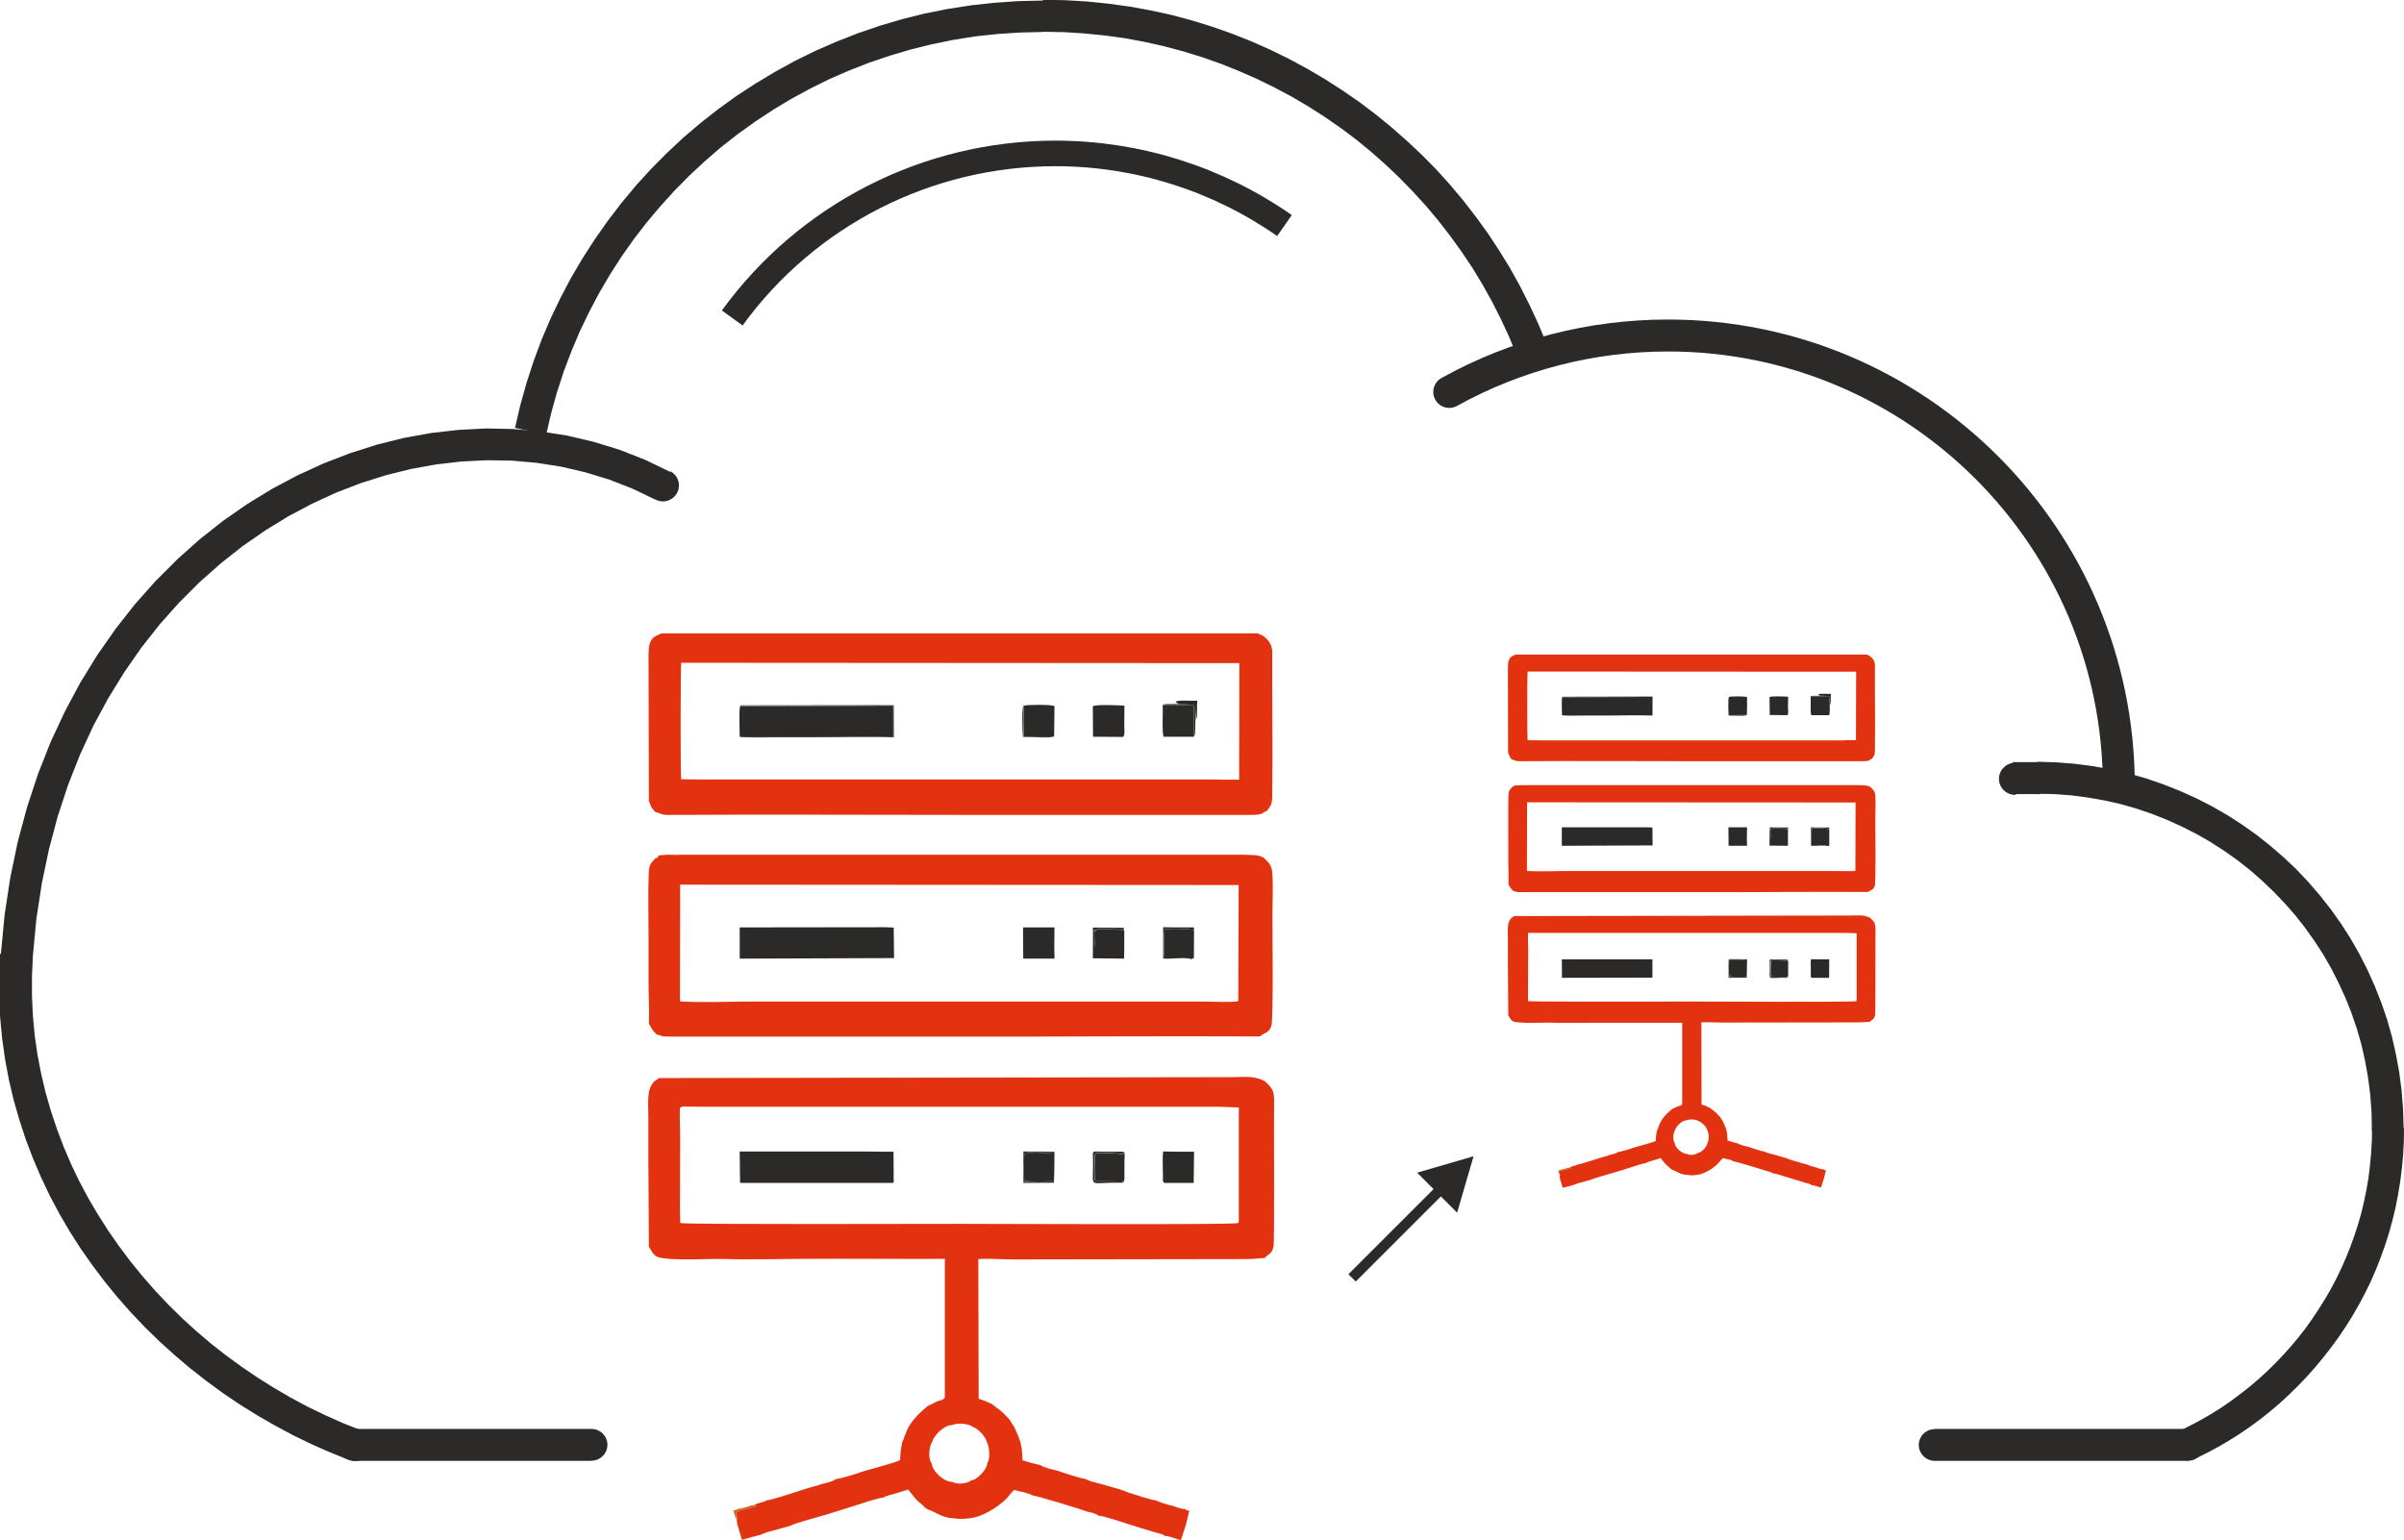 <?xml version="1.0" encoding="UTF-8"?> <!-- Creator: CorelDRAW 2021 (64-Bit) --> <svg xmlns="http://www.w3.org/2000/svg" xmlns:xlink="http://www.w3.org/1999/xlink" xmlns:xodm="http://www.corel.com/coreldraw/odm/2003" xml:space="preserve" width="78.977mm" height="50.607mm" style="shape-rendering:geometricPrecision; text-rendering:geometricPrecision; image-rendering:optimizeQuality; fill-rule:evenodd; clip-rule:evenodd" viewBox="0 0 131.59 84.32"> <defs> <style type="text/css"> <![CDATA[ .str0 {stroke:#2B2A29;stroke-width:1.4;stroke-miterlimit:22.926} .str1 {stroke:#2B2A29;stroke-width:1.75;stroke-linecap:round;stroke-linejoin:round;stroke-miterlimit:22.926} .fil1 {fill:none} .fil3 {fill:#2B2A29} .fil4 {fill:#C76315} .fil2 {fill:#E2320F} .fil0 {fill:#2B2A29;fill-rule:nonzero} ]]> </style> </defs> <g id="Слой_x0020_1">  <g id="_2109316817392"> <g> <path class="fil0" d="M19.75 78.3c0.45,0.17 0.68,0.68 0.51,1.13 -0.17,0.45 -0.68,0.68 -1.13,0.51l0.62 -1.64zm-19.7 -26.07l1.75 0.12 0 0 -0.05 1.1 0 1.09 0.05 1.08 0.1 1.07 0.15 1.05 0.2 1.04 0.24 1.02 0.29 1.01 0.33 0.99 0.37 0.98 0.41 0.96 0.45 0.94 0.49 0.92 0.53 0.9 0.56 0.88 0.6 0.86 0.63 0.84 0.66 0.81 0.69 0.79 0.72 0.76 0.75 0.74 0.78 0.71 0.8 0.68 0.83 0.65 0.85 0.62 0.87 0.59 0.89 0.56 0.91 0.53 0.93 0.5 0.95 0.46 0.96 0.43 0.98 0.39 -0.62 1.64 -1.04 -0.42 -1.02 -0.45 -1.01 -0.49 -0.99 -0.53 -0.97 -0.56 -0.95 -0.59 -0.93 -0.63 -0.9 -0.66 -0.88 -0.69 -0.85 -0.72 -0.83 -0.75 -0.8 -0.78 -0.77 -0.81 -0.74 -0.84 -0.7 -0.86 -0.67 -0.89 -0.64 -0.91 -0.6 -0.94 -0.56 -0.96 -0.52 -0.98 -0.48 -1.01 -0.44 -1.03 -0.4 -1.05 -0.35 -1.07 -0.31 -1.08 -0.26 -1.1 -0.21 -1.12 -0.16 -1.13 -0.11 -1.15 -0.06 -1.16 -0 -1.17 0.05 -1.18 0 0zm0 0c0.03,-0.48 0.45,-0.85 0.93,-0.81 0.48,0.03 0.85,0.45 0.81,0.93l-1.75 -0.12zm36.65 -26.42l-0.82 1.55 -1.25 -0.6 -1.28 -0.5 -1.31 -0.4 -1.33 -0.31 -1.35 -0.21 -1.36 -0.12 -1.37 -0.02 -1.38 0.07 -1.38 0.16 -1.38 0.25 -1.37 0.34 -1.36 0.43 -1.35 0.52 -1.33 0.61 -1.3 0.69 -1.27 0.78 -1.24 0.86 -1.2 0.95 -1.16 1.03 -1.11 1.11 -1.06 1.19 -1 1.27 -0.94 1.35 -0.88 1.43 -0.81 1.5 -0.73 1.58 -0.65 1.65 -0.57 1.73 -0.48 1.8 -0.39 1.87 -0.3 1.95 -0.19 2.02 -1.75 -0.12 0.2 -2.11 0.31 -2.04 0.41 -1.97 0.51 -1.9 0.6 -1.82 0.69 -1.75 0.78 -1.67 0.85 -1.59 0.93 -1.51 1 -1.43 1.06 -1.35 1.13 -1.27 1.18 -1.18 1.23 -1.1 1.28 -1.01 1.32 -0.92 1.36 -0.83 1.39 -0.74 1.42 -0.65 1.45 -0.56 1.47 -0.47 1.48 -0.37 1.49 -0.27 1.5 -0.17 1.5 -0.08 1.49 0.03 1.49 0.13 1.47 0.23 1.45 0.34 1.43 0.44 1.4 0.55 1.37 0.66zm0 0c0.43,0.23 0.59,0.76 0.36,1.18 -0.23,0.43 -0.76,0.59 -1.18,0.36l0.82 -1.55z"></path> </g> <g> <path class="fil0" d="M57.1 0l0 1.75 0 0 -1.25 0.03 -1.23 0.08 -1.22 0.13 -1.2 0.19 -1.18 0.24 -1.17 0.29 -1.15 0.34 -1.12 0.38 -1.1 0.43 -1.08 0.47 -1.05 0.52 -1.03 0.56 -1 0.6 -0.97 0.64 -0.95 0.68 -0.92 0.72 -0.88 0.76 -0.85 0.79 -0.82 0.83 -0.78 0.86 -0.75 0.89 -0.71 0.92 -0.67 0.95 -0.63 0.98 -0.59 1.01 -0.55 1.04 -0.51 1.06 -0.46 1.09 -0.42 1.11 -0.37 1.13 -0.32 1.15 -0.27 1.17 -1.71 -0.36 0.29 -1.24 0.34 -1.22 0.39 -1.2 0.44 -1.18 0.49 -1.15 0.54 -1.13 0.58 -1.1 0.63 -1.07 0.67 -1.04 0.71 -1.01 0.75 -0.98 0.79 -0.95 0.83 -0.91 0.87 -0.88 0.9 -0.84 0.94 -0.8 0.97 -0.76 1 -0.72 1.04 -0.68 1.07 -0.64 1.09 -0.6 1.12 -0.55 1.15 -0.5 1.17 -0.46 1.2 -0.41 1.22 -0.36 1.24 -0.31 1.26 -0.25 1.28 -0.2 1.29 -0.14 1.31 -0.09 1.33 -0.03 0 0zm27.93 19.86l-1.65 0.57 -0.37 -1.01 -0.41 -0.99 -0.45 -0.97 -0.48 -0.95 -0.52 -0.93 -0.55 -0.91 -0.59 -0.88 -0.62 -0.86 -0.65 -0.84 -0.68 -0.81 -0.71 -0.78 -0.74 -0.76 -0.77 -0.73 -0.79 -0.7 -0.82 -0.67 -0.85 -0.64 -0.87 -0.6 -0.89 -0.57 -0.92 -0.54 -0.94 -0.5 -0.96 -0.47 -0.98 -0.43 -1 -0.4 -1.02 -0.36 -1.04 -0.32 -1.05 -0.28 -1.07 -0.24 -1.08 -0.2 -1.1 -0.15 -1.11 -0.11 -1.12 -0.07 -1.14 -0.02 0 -1.75 1.21 0.02 1.19 0.07 1.18 0.12 1.17 0.16 1.15 0.21 1.14 0.25 1.12 0.3 1.1 0.34 1.08 0.38 1.06 0.42 1.04 0.46 1.02 0.5 1 0.54 0.97 0.57 0.95 0.61 0.93 0.64 0.9 0.68 0.87 0.71 0.84 0.74 0.82 0.77 0.79 0.8 0.75 0.83 0.72 0.86 0.69 0.89 0.66 0.91 0.62 0.94 0.59 0.96 0.55 0.99 0.51 1.01 0.48 1.03 0.44 1.05 0.4 1.07z"></path> </g> <g> <path class="fil0" d="M110.35 43.52c-0.48,0.03 -0.9,-0.34 -0.93,-0.82 -0.03,-0.48 0.34,-0.9 0.82,-0.93l0.11 1.75zm1.18 -1.79l0 1.75 0 0 -0.04 0 -0.04 0 -0.04 0 -0.04 0 -0.04 0 -0.04 0 -0.03 0 -0.04 0 -0.04 0 -0.04 0 -0.04 0 -0.04 0 -0.04 0 -0.04 0 -0.04 0 -0.04 0 -0.04 0 -0.03 0 -0.04 0 -0.04 0 -0.04 0 -0.04 0 -0.04 0 -0.04 0 -0.04 0 -0.04 0 -0.04 0 -0.04 0 -0.03 0 -0.04 0 -0.04 0 -0.04 0 -0.11 -1.75 0.04 -0 0.04 -0 0.04 -0 0.04 -0 0.04 -0 0.04 -0 0.04 -0 0.04 -0 0.04 -0 0.04 -0 0.04 -0 0.04 -0 0.04 -0 0.04 -0 0.04 -0 0.04 -0 0.04 -0 0.04 -0 0.04 -0 0.04 -0 0.04 -0 0.04 -0 0.04 -0 0.04 -0 0.04 -0 0.04 -0 0.04 -0 0.04 -0 0.04 -0 0.04 -0 0.04 -0 0.04 0 0 0zm0 0c0.48,0 0.88,0.39 0.88,0.88 0,0.48 -0.39,0.88 -0.88,0.88l0 -1.75zm20.05 20.05l-1.75 0 0 0 -0.02 -0.94 -0.07 -0.93 -0.12 -0.92 -0.16 -0.9 -0.2 -0.89 -0.25 -0.87 -0.29 -0.85 -0.33 -0.83 -0.37 -0.81 -0.4 -0.79 -0.44 -0.77 -0.48 -0.74 -0.51 -0.72 -0.54 -0.69 -0.58 -0.66 -0.61 -0.64 -0.64 -0.61 -0.66 -0.58 -0.69 -0.54 -0.72 -0.51 -0.74 -0.48 -0.77 -0.44 -0.79 -0.4 -0.81 -0.37 -0.83 -0.33 -0.85 -0.29 -0.87 -0.25 -0.89 -0.2 -0.9 -0.16 -0.92 -0.12 -0.93 -0.07 -0.94 -0.02 0 -1.75 1.03 0.03 1.02 0.08 1 0.13 0.99 0.18 0.97 0.22 0.95 0.27 0.93 0.32 0.91 0.36 0.89 0.4 0.86 0.44 0.84 0.48 0.81 0.52 0.79 0.56 0.76 0.6 0.73 0.63 0.7 0.66 0.66 0.7 0.63 0.73 0.6 0.76 0.56 0.79 0.52 0.81 0.48 0.84 0.44 0.86 0.4 0.89 0.36 0.91 0.32 0.93 0.27 0.95 0.22 0.97 0.18 0.99 0.13 1 0.08 1.02 0.03 1.03 0 0zm0 0c0,0.48 -0.39,0.88 -0.88,0.88 -0.48,0 -0.88,-0.39 -0.88,-0.88l1.75 0zm-11.44 18.11l-0.75 -1.58 0.57 -0.29 0.56 -0.3 0.55 -0.32 0.54 -0.34 0.52 -0.36 0.51 -0.38 0.5 -0.39 0.48 -0.41 0.47 -0.43 0.45 -0.44 0.44 -0.46 0.42 -0.47 0.41 -0.49 0.39 -0.5 0.37 -0.52 0.35 -0.53 0.34 -0.54 0.32 -0.55 0.3 -0.57 0.28 -0.58 0.26 -0.59 0.24 -0.6 0.22 -0.61 0.2 -0.62 0.18 -0.63 0.15 -0.64 0.13 -0.64 0.11 -0.65 0.08 -0.66 0.06 -0.67 0.04 -0.67 0.01 -0.68 1.75 0 -0.01 0.75 -0.04 0.74 -0.07 0.73 -0.09 0.72 -0.12 0.72 -0.14 0.71 -0.17 0.7 -0.19 0.69 -0.22 0.68 -0.24 0.67 -0.26 0.66 -0.28 0.64 -0.31 0.63 -0.33 0.62 -0.35 0.61 -0.37 0.59 -0.39 0.58 -0.41 0.56 -0.43 0.55 -0.44 0.53 -0.46 0.52 -0.48 0.5 -0.5 0.49 -0.51 0.47 -0.53 0.45 -0.54 0.43 -0.56 0.41 -0.57 0.39 -0.59 0.37 -0.6 0.35 -0.62 0.33 -0.63 0.31zm0 0c-0.44,0.21 -0.96,0.02 -1.17,-0.41 -0.21,-0.44 -0.02,-0.96 0.41,-1.17l0.75 1.58z"></path> </g> <g> <path class="fil0" d="M19.39 79.99c-0.48,0 -0.88,-0.39 -0.88,-0.87 0,-0.48 0.39,-0.87 0.88,-0.87l0 1.75zm12.98 0l-12.98 0 0 -1.75 12.98 0 0 1.75zm0 -1.75c0.48,0 0.88,0.39 0.88,0.87 0,0.48 -0.39,0.87 -0.88,0.87l0 -1.75zm73.54 1.75c-0.48,0 -0.88,-0.39 -0.88,-0.87 0,-0.48 0.39,-0.87 0.88,-0.87l0 1.75zm13.85 0l-13.85 0 0 -1.75 13.85 0 0 1.75zm0 -1.75c0.48,0 0.88,0.39 0.88,0.87 0,0.48 -0.39,0.87 -0.88,0.87l0 -1.75z"></path> </g> <path class="fil1 str0" d="M40.08 17.41c4.11,-5.66 10.69,-9.01 17.69,-9.01 4.49,0 8.86,1.38 12.54,3.95"></path> <path class="fil1 str1" d="M79.33 21.46c3.66,-2.03 7.78,-3.09 11.97,-3.09 13.63,0 24.68,11.05 24.68,24.68"></path> </g> <g> <path class="fil2" d="M51.03 78.95c0.07,-0.34 0.67,-0.95 1.1,-0.92 0.26,-0.14 0.89,-0.08 1.13,0.1 0.3,0.13 0.65,0.47 0.75,0.81 0.14,0.23 0.22,0.93 0.03,1.17 0.02,0.31 -0.57,0.95 -0.89,0.95 -0.17,0.18 -0.79,0.24 -1.01,0.08 -0.49,0.01 -1.12,-0.6 -1.14,-1.02 -0.22,-0.24 -0.14,-0.96 0.03,-1.18zm-13.7 -18.36l1.21 0.01 1.26 0 1.2 -0 1.23 -0 1.22 -0 1.26 0 1.2 -0 1.23 -0 1.22 -0 1.26 0 1.2 -0 1.23 -0 1.22 -0 1.26 0 1.2 -0 1.23 -0 1.22 -0 1.26 0 1.2 -0 1.23 -0 1.22 -0 1.26 0 1.2 -0 1.23 -0 1.03 0.04 -0 4.79c-0,0.26 0,0.52 0,0.78l0 0.62c-0.03,0.21 0.02,0.09 -0.07,0.14 -0.14,0.1 -13.84,0.04 -15.2,0.04 -1.34,0 -15.13,0.04 -15.24,-0.04 -0.07,-0.02 -0.07,0.06 -0.07,-0.31 -0,-0.14 -0.01,-0.27 -0.01,-0.41l0.01 -4.01c0,-0.52 -0.04,-1.08 -0.01,-1.59l0.11 -0.04zm-1.27 -1.56c-0.07,0.07 -0.15,0.13 -0.25,0.18 -0.43,0.47 -0.32,1.14 -0.32,2 -0,0.79 0,1.58 0,2.37l0.03 4.69c0.17,0.25 0.21,0.4 0.43,0.54 0.66,0.26 2.93,0.09 3.83,0.13 0.76,0.03 3.07,-0 3.97,-0.01 2.66,-0.02 5.32,0.01 7.98,-0l-0.01 0.16 0 1.1 -0 1.32 0 1.14 -0 1.32 0 1.14 0 1.32c-0.03,0.2 0.01,0.1 -0.05,0.14 -0.12,0.13 -0.23,0.1 -0.41,0.18 -0.17,0.08 -0.26,0.15 -0.44,0.21 -0.01,0.02 -0.87,0.63 -1.19,1.39 -0.08,0.18 -0.16,0.45 -0.25,0.63 -0.02,0.17 -0.06,0.32 -0.08,0.48 -0.02,0.17 -0.01,0.32 -0.03,0.49 -0.19,0.12 -1.78,0.54 -2.14,0.65 -0.14,0.08 -1.23,0.39 -1.39,0.39 -0.17,0.18 -0.73,0.22 -0.99,0.35 -0.45,0.1 -0.93,0.28 -1.36,0.41 -0.3,0.09 -1.15,0.38 -1.39,0.39 -0.17,0.12 -0.54,0.14 -0.7,0.27 0.14,0.1 0.07,0.06 -0.15,0.13 -0.15,0.05 -0.77,0.16 -0.84,0.26 -0.05,0.18 0.15,0.36 0.01,0.41l0.04 0.25 0.25 0.85 1.01 -0.27 0.36 -0.14 1.27 -0.35 0.12 -0.06c0.79,-0.28 1.67,-0.48 2.48,-0.75 0.41,-0.13 0.84,-0.26 1.24,-0.39 0.23,-0.08 1.06,-0.35 1.27,-0.35 0.07,-0.05 0.11,-0.06 0.21,-0.1 0.07,-0.02 0.15,-0.04 0.22,-0.06 0.16,-0.04 0.3,-0.09 0.45,-0.13l0.47 -0.15 0.41 0.51c0.13,0.16 0.44,0.36 0.49,0.46l0.17 0.12c0.44,0.13 0.77,0.46 1.38,0.48 0.36,0.05 0.56,0.05 0.92,0 0.65,-0.05 1.51,-0.59 1.95,-1.01 0.17,-0.16 0.29,-0.36 0.48,-0.54l0.33 0.09c0.17,0.02 0.55,0.12 0.66,0.21 0.19,0 2.73,0.77 3,0.89 0.2,0.03 0.5,0.11 0.63,0.22 0.27,0.01 1.25,0.34 1.59,0.45 0.51,0.16 1.05,0.33 1.56,0.48 0.16,0.04 0.38,0.08 0.48,0.18 0.23,-0.01 0.64,0.18 0.88,0.23l0.28 -0.86 0.18 -0.75c-0.16,-0.03 -0.13,0.01 -0.21,-0.09 -0.26,-0 -0.49,-0.11 -0.72,-0.18 -0.15,-0.03 -0.76,-0.2 -0.9,-0.3 -0.2,0.01 -1.25,-0.35 -1.52,-0.43l-0.36 -0.14 -1.1 -0.32c-0.3,-0.08 -0.68,-0.16 -0.91,-0.29 -0.14,0.01 -1.31,-0.37 -1.52,-0.45 -0.22,-0.04 -0.78,-0.18 -0.91,-0.3l-0.47 -0.11 -0.51 -0.15 -0.02 -0.37c-0.03,-0.63 -0.23,-1 -0.44,-1.47 -0.07,-0.08 -0.19,-0.29 -0.24,-0.38 -0.16,-0.16 -0.29,-0.32 -0.47,-0.47 -0.18,-0.16 -0.35,-0.24 -0.51,-0.4 -0.13,-0.04 -0.23,-0.09 -0.34,-0.15l-0.38 -0.13 -0.02 -7.65c0.63,-0.04 1.33,0.02 1.97,0.02l12.76 -0.02c0.34,-0 0.67,-0.05 0.95,-0.06 0.21,-0.25 0.38,-0.19 0.48,-0.63 0.06,-0.26 0.01,-7.23 0.03,-7.81 0.02,-0.72 -0.08,-0.82 -0.45,-1.19 -0.05,0 -0.04,0.01 -0.03,-0.04 -0.66,-0.33 -1.05,-0.23 -1.88,-0.23l-31.32 0.05z"></path> <path class="fil2" d="M37.24 48.44l30.56 0.02 -0.02 6.36c-0.37,0.08 -1.47,0.02 -1.91,0.02l-24.83 0c-1.21,0 -2.63,0.07 -3.82,-0.01l0.01 -6.39zm-1.19 -1.57c-0.08,0.13 -0.04,0.08 -0.19,0.13 -0.1,0.19 -0.32,0.19 -0.35,0.79 -0.04,1.06 -0.01,2.46 -0.01,3.55 -0,0.79 0,1.58 0,2.37 -0,0.75 0.05,1.63 0.02,2.34 0.05,0.06 0.13,0.25 0.2,0.34 0.08,0.12 0.15,0.17 0.24,0.26 0.46,0.08 0.01,0.11 0.89,0.11l15.54 0c5.52,0.01 11.08,-0.04 16.58,-0.01 0.2,-0.21 0.47,-0.14 0.62,-0.57 0.12,-0.32 0.06,-5.28 0.06,-6 0,-0.75 0.05,-1.71 -0.01,-2.43 -0.02,-0.2 -0.08,-0.35 -0.18,-0.49 -0.05,-0.07 -0.25,-0.27 -0.31,-0.31 -0.33,-0.18 -0.71,-0.12 -1.1,-0.15l-1.31 -0 -1.15 0 -1.31 -0 -1.15 0 -1.31 -0 -1.15 0 -1.31 -0 -1.15 0 -1.31 -0 -1.15 0 -1.31 -0 -1.15 0 -1.31 -0 -1.15 0 -1.31 -0 -1.15 0 -1.31 -0 -1.15 0 -1.31 -0 -1.15 0 -1.31 -0 -1.15 0 -1.31 -0 -1.15 0 -1.31 -0c-0.16,0.02 -0.44,0 -0.61,0 -0.21,-0 -0.43,0.04 -0.63,0.04z"></path> <path class="fil2" d="M66.77 42.68l-1.21 0 -1.24 -0 -1.21 0 -1.24 -0 -1.21 0 -1.24 -0 -1.21 0 -1.24 -0 -1.21 0 -1.24 -0 -1.21 0 -1.24 -0 -1.21 0 -1.24 -0 -1.21 0 -1.24 -0 -1.21 0 -1.24 -0 -1.21 0 -1.24 -0 -1.21 0 -1.24 -0 -1.21 0 -1.32 -0.01c-0.05,-0.22 -0.04,-6.18 0,-6.38l30.55 0.02 -0.01 6.38 -1.02 -0zm-31.26 1.14c0,0.01 0.1,0.28 0.13,0.34 0.08,0.15 0.14,0.18 0.21,0.29 0.39,0.1 0.28,0.18 0.86,0.17 5.26,-0.03 10.64,-0 15.91,-0l15.87 0c0.74,0 0.57,-0.14 0.86,-0.22 0.2,-0.3 0.28,-0.3 0.29,-0.83 0.03,-2.63 -0.01,-5.32 0,-7.96 -0.04,-0.26 -0.12,-0.43 -0.28,-0.6 -0.07,-0.07 -0.15,-0.16 -0.25,-0.21 -0.09,-0.05 -0.17,-0.06 -0.25,-0.12l-32.64 -0c-0.35,0.14 -0.55,0.22 -0.66,0.58 -0.08,0.25 -0.06,0.86 -0.06,1.15l0.02 7.39z"></path> <polygon class="fil3" points="40.51,64.77 48.86,64.77 48.92,64.74 48.91,63.06 48.34,63.06 47.19,63.05 45.89,63.05 44.73,63.05 43.44,63.05 42.28,63.05 40.95,63.05 40.49,63.05 "></polygon> <polygon class="fil3" points="40.49,52.49 48.94,52.46 48.92,50.79 48.49,50.77 40.49,50.78 "></polygon> <path class="fil3" d="M40.5 40.34l8.39 -0 0 -1.7 -8.38 0.03c-0.07,0.22 -0.02,1.36 -0.02,1.68z"></path> <path class="fil3" d="M61.45 40.35c0.16,-0.03 0.08,-0.57 0.09,-0.73l0.01 -0.98c-0.12,-0.02 -1.59,-0.08 -1.73,0.03l0.01 1.67 1.62 0.01z"></path> <path class="fil3" d="M63.7 40.34l1.65 -0 -0 -1.72 -1.71 -0.01c0.03,0.33 -0.05,1.55 0.06,1.74z"></path> <polygon class="fil3" points="57.72,52.49 57.71,51.82 57.72,50.78 56,50.78 56.01,52.49 "></polygon> <path class="fil3" d="M63.75 64.77l1.59 0 0.02 -1.71 -1.02 -0 -0.67 -0.01c-0.04,0.29 -0.02,0.61 -0.02,0.91 0,0.15 0,0.3 0.01,0.45 0,0.17 -0.04,0.32 0.09,0.36z"></path> <path class="fil3" d="M57.7 40.32l0.01 -0.78 0.01 -0.88c-0.19,-0.09 -1.46,-0.08 -1.69,-0.02l-0 1.7 1.67 -0.02z"></path> <path class="fil3" d="M56.01 64.72c0.04,0.06 -0.06,0.05 0.09,0.05l1.59 -0.01 0.02 -0.67 0.01 -1.02 -0.73 -0.02 -0.97 -0 -0.01 0.08c0.26,-0.07 1.36,-0.05 1.62,0.02 -0.32,-0.02 -0.52,0 -0.83,0.01 -0.64,0.01 -0.75,-0.16 -0.75,0.39 -0,0.29 -0.02,0.9 0.03,1.1 0.35,0.06 1.24,0.06 1.61,0 -0.19,0.09 -1.2,0.01 -1.69,0.07z"></path> <path class="fil3" d="M59.83 50.91l-0.01 1.56 1.71 0.02 0.01 -0.56 -0 -1.01c-0.15,0.04 -0.05,0.01 -0.17,-0.01l-0.64 -0.02c-1.17,-0.01 -0.7,-0.06 -0.82,1.04l0.01 -0.76c-0,-0.03 -0.01,-0.1 -0.01,-0.13 -0.03,-0.13 0.02,-0.04 -0.07,-0.12z"></path> <path class="fil3" d="M63.66 52.41c0.06,0.15 -0.07,0.05 0.16,0.08 0.17,0.02 1.21,-0.09 1.38,0.03l0.15 -0.06 0.01 -1.52c-0.18,-0.1 -1.37,-0.1 -1.6,-0.06 -0.09,0.27 -0.02,1.02 -0.05,1.38 -0.01,0.17 0.03,0.08 -0.05,0.15z"></path> <path class="fil3" d="M61.48 64.73c0.06,-0.07 0.02,0.02 0.05,-0.09 0.02,-0.06 0.02,-0.09 0.02,-0.15 0,-0.1 -0.01,-0.2 -0,-0.3 -0,-0.2 -0,-0.4 -0,-0.6 0,-0.09 0.01,-0.21 0.01,-0.29 -0,-0.18 0.04,-0.19 -0.09,-0.23 0.14,0.13 0.04,0.01 0.08,0.15 -0.22,-0.06 -0.93,-0.09 -1.23,-0.09 -0.09,0 -0.37,-0.03 -0.38,0.11l-0.01 0.07c-0,0.01 -0,0.02 -0,0.04 -0.01,0.29 -0.04,1.15 0.02,1.31l1.39 0.03c0.18,-0.03 0.07,0.03 0.13,-0.07l0.01 0.12z"></path> <path class="fil3" d="M40.5 40.34c0.26,0.07 1.68,0.03 2.06,0.03 0.69,0 1.39,0 2.09,-0 1.35,-0 2.84,-0.05 4.17,0l0.11 -0.01 -0.01 -1.75 -8.38 0.01 -0.03 0.04 8.38 -0.03 -0 1.7 -8.39 0z"></path> <path class="fil3" d="M63.64 38.61l1.71 0.01 0 1.72 0.04 -0.07c0.07,-0.2 0.04,-1.52 0.02,-1.66 0.02,0.24 0.05,0.52 0.05,0.82l0.06 -0.22c0.02,-0.25 -0.02,-0.5 0.02,-0.85 -0.36,0.04 -1.05,-0.06 -1.19,0.07 0.13,0.18 0.43,0.08 0.69,0.12l-1.04 -0c-0.13,-0 -0.25,-0.01 -0.35,0.05z"></path> <path class="fil3" d="M59.82 63.13c0.01,0.27 0.01,0.55 0.01,0.82 -0.01,1.14 -0.23,0.77 1.6,0.81l0.04 -0.03 -0.01 -0.12c-0.06,0.1 0.05,0.04 -0.13,0.07l-1.39 -0.03c-0.07,-0.16 -0.03,-1.02 -0.02,-1.31 0,-0.01 0,-0.03 0,-0.04l0.01 -0.07c0.01,-0.14 0.28,-0.11 0.38,-0.11 0.29,-0 1,0.03 1.23,0.09 -0.04,-0.14 0.06,-0.02 -0.08,-0.15l-0.86 -0c-0.14,0 -0.27,0 -0.41,0 -0.15,-0 -0.32,-0.05 -0.36,0.07z"></path> <path class="fil3" d="M63.66 52.41c0.08,-0.07 0.04,0.02 0.05,-0.15 0.02,-0.37 -0.04,-1.11 0.05,-1.38 0.23,-0.04 1.42,-0.04 1.6,0.06l-0.01 -0.16 -1.08 -0 -0.6 -0.01 -0 1.64z"></path> <path class="fil3" d="M59.82 50.86l0 0.05c0.08,0.07 0.03,-0.01 0.07,0.12 0.01,0.02 0.01,0.1 0.01,0.13l-0.01 0.76c0.12,-1.1 -0.36,-1.05 0.82,-1.04l0.64 0.02c0.13,0.03 0.03,0.05 0.17,0.01l-0.01 -0.11 -1.68 -0.01 -0.02 0.08z"></path> <path class="fil3" d="M56.01 64.72c0.49,-0.07 1.5,0.02 1.69,-0.07 -0.37,0.06 -1.26,0.06 -1.61,-0 -0.06,-0.21 -0.04,-0.82 -0.03,-1.1 0,-0.55 0.1,-0.37 0.75,-0.39 0.31,-0.01 0.51,-0.03 0.83,-0.01 -0.26,-0.07 -1.36,-0.1 -1.62,-0.02l0 1.6z"></path> <path class="fil4" d="M41.07 82.45c-0.17,0.06 -0.5,0.17 -0.69,0.17 -0.09,0.08 -0.11,0.07 -0.24,0.09l0.17 0.5c0.14,-0.05 -0.06,-0.23 -0.01,-0.41 0.07,-0.1 0.69,-0.21 0.84,-0.26 0.22,-0.07 0.29,-0.03 0.15,-0.13l-0.22 0.04z"></path> <path class="fil3" d="M55.99 40.33l0.06 0.03c0.33,-0.02 1.44,0.08 1.64,-0.04l-1.67 0.02 0 -1.7c-0.1,0.16 -0.05,1.41 -0.03,1.69z"></path> </g> <g> <path class="fil2" d="M91.69 61.88c0.04,-0.2 0.4,-0.56 0.65,-0.54 0.15,-0.08 0.53,-0.05 0.67,0.06 0.18,0.08 0.38,0.28 0.44,0.48 0.08,0.13 0.13,0.55 0.01,0.69 0.01,0.18 -0.33,0.56 -0.53,0.56 -0.1,0.11 -0.47,0.14 -0.59,0.05 -0.29,0 -0.66,-0.36 -0.67,-0.6 -0.13,-0.14 -0.08,-0.56 0.02,-0.7zm-8.06 -10.8l0.71 0 0.74 0 0.71 -0 0.73 -0 0.72 -0 0.74 0 0.71 -0 0.73 -0 0.72 -0 0.74 0 0.71 -0 0.73 -0 0.72 -0 0.74 0 0.71 -0 0.73 -0 0.72 -0 0.74 0 0.71 -0 0.73 -0 0.72 -0 0.74 0 0.71 -0 0.73 -0 0.61 0.02 -0 2.82c-0,0.15 0,0.3 0,0.46l0 0.36c-0.02,0.12 0.01,0.06 -0.04,0.08 -0.08,0.06 -8.14,0.02 -8.94,0.02 -0.79,0 -8.91,0.02 -8.97,-0.02 -0.04,-0.01 -0.04,0.03 -0.04,-0.18 -0,-0.08 -0,-0.16 -0,-0.24l0.01 -2.36c0,-0.31 -0.02,-0.63 -0.01,-0.94l0.06 -0.03zm-0.75 -0.92c-0.04,0.04 -0.09,0.08 -0.15,0.1 -0.25,0.27 -0.19,0.67 -0.19,1.18 -0,0.46 0,0.93 0,1.4l0.02 2.76c0.1,0.15 0.12,0.23 0.25,0.32 0.39,0.15 1.72,0.05 2.25,0.08 0.45,0.02 1.8,-0 2.33,-0 1.56,-0.01 3.13,0.01 4.7,-0l-0.01 0.1 0 0.65 -0 0.77 0 0.67 -0 0.77 0 0.67 0 0.78c-0.02,0.12 0,0.06 -0.03,0.08 -0.07,0.08 -0.14,0.06 -0.24,0.1 -0.1,0.05 -0.16,0.09 -0.26,0.12 -0.01,0.01 -0.51,0.37 -0.7,0.82 -0.05,0.11 -0.09,0.27 -0.15,0.37 -0.01,0.1 -0.04,0.19 -0.05,0.28 -0.01,0.1 -0,0.19 -0.01,0.29 -0.11,0.07 -1.05,0.32 -1.26,0.38 -0.08,0.05 -0.72,0.23 -0.82,0.23 -0.1,0.11 -0.43,0.13 -0.58,0.21 -0.26,0.06 -0.55,0.17 -0.8,0.24 -0.18,0.05 -0.67,0.22 -0.82,0.23 -0.1,0.07 -0.31,0.08 -0.41,0.16 0.08,0.06 0.04,0.04 -0.09,0.08 -0.09,0.03 -0.45,0.09 -0.49,0.15 -0.03,0.11 0.09,0.21 0,0.24l0.02 0.15 0.15 0.5 0.6 -0.16 0.21 -0.08 0.75 -0.21 0.07 -0.03c0.46,-0.16 0.98,-0.29 1.46,-0.44 0.24,-0.08 0.49,-0.15 0.73,-0.23 0.14,-0.05 0.62,-0.2 0.74,-0.21 0.04,-0.03 0.06,-0.04 0.12,-0.06 0.04,-0.01 0.09,-0.02 0.13,-0.04 0.09,-0.03 0.18,-0.05 0.27,-0.08l0.28 -0.09 0.24 0.3c0.07,0.09 0.26,0.21 0.29,0.27l0.1 0.07c0.26,0.08 0.45,0.27 0.81,0.28 0.21,0.03 0.33,0.03 0.54,0 0.39,-0.03 0.89,-0.35 1.14,-0.6 0.1,-0.1 0.17,-0.21 0.29,-0.32l0.19 0.05c0.1,0.01 0.32,0.07 0.39,0.13 0.11,0 1.6,0.45 1.77,0.52 0.12,0.02 0.29,0.07 0.37,0.13 0.16,0.01 0.74,0.2 0.93,0.26 0.3,0.09 0.62,0.19 0.92,0.28 0.09,0.02 0.23,0.05 0.28,0.11 0.14,-0 0.38,0.11 0.52,0.13l0.16 -0.5 0.11 -0.44c-0.09,-0.02 -0.07,0 -0.12,-0.05 -0.15,-0 -0.29,-0.06 -0.43,-0.11 -0.09,-0.02 -0.45,-0.12 -0.53,-0.18 -0.12,0 -0.74,-0.21 -0.9,-0.25l-0.21 -0.08 -0.65 -0.19c-0.17,-0.04 -0.4,-0.09 -0.54,-0.17 -0.08,0.01 -0.77,-0.22 -0.89,-0.26 -0.13,-0.02 -0.46,-0.11 -0.54,-0.18l-0.28 -0.07 -0.3 -0.09 -0.01 -0.22c-0.01,-0.37 -0.13,-0.59 -0.26,-0.86 -0.04,-0.05 -0.11,-0.17 -0.14,-0.22 -0.1,-0.09 -0.17,-0.19 -0.28,-0.28 -0.1,-0.09 -0.21,-0.14 -0.3,-0.23 -0.08,-0.02 -0.14,-0.05 -0.2,-0.09l-0.23 -0.07 -0.01 -4.5c0.37,-0.02 0.79,0.01 1.16,0.01l7.51 -0.01c0.2,-0 0.39,-0.03 0.56,-0.03 0.12,-0.15 0.22,-0.11 0.28,-0.37 0.03,-0.15 0.01,-4.25 0.02,-4.6 0.01,-0.42 -0.05,-0.48 -0.26,-0.7 -0.03,0 -0.02,0.01 -0.02,-0.02 -0.39,-0.19 -0.62,-0.13 -1.11,-0.13l-18.43 0.03z"></path> <path class="fil2" d="M83.58 43.93l17.99 0.01 -0.01 3.74c-0.22,0.04 -0.86,0.01 -1.12,0.01l-14.61 0c-0.71,0 -1.55,0.04 -2.25,-0l0.01 -3.76zm-0.7 -0.92c-0.05,0.08 -0.02,0.04 -0.11,0.08 -0.06,0.11 -0.19,0.11 -0.2,0.47 -0.02,0.63 -0.01,1.45 -0.01,2.09 -0,0.46 0,0.93 0,1.4 -0,0.44 0.03,0.96 0.01,1.38 0.03,0.04 0.08,0.15 0.12,0.2 0.05,0.07 0.09,0.1 0.14,0.15 0.27,0.05 0,0.07 0.52,0.07l9.15 0c3.25,0.01 6.52,-0.03 9.76,-0.01 0.12,-0.12 0.27,-0.08 0.36,-0.33 0.07,-0.19 0.03,-3.11 0.03,-3.53 0,-0.44 0.03,-1.01 -0,-1.43 -0.01,-0.12 -0.04,-0.21 -0.11,-0.29 -0.03,-0.04 -0.14,-0.16 -0.18,-0.18 -0.19,-0.11 -0.42,-0.07 -0.65,-0.09l-0.77 -0 -0.67 0 -0.77 -0 -0.67 0 -0.77 -0 -0.67 0 -0.77 -0 -0.67 0 -0.77 -0 -0.67 0 -0.77 -0 -0.67 0 -0.77 -0 -0.67 0 -0.77 -0 -0.67 0 -0.77 -0 -0.67 0 -0.77 -0 -0.67 0 -0.77 -0 -0.67 0 -0.77 -0 -0.67 0 -0.77 -0c-0.09,0.01 -0.26,0 -0.36,0 -0.12,-0 -0.25,0.02 -0.37,0.02z"></path> <path class="fil2" d="M100.95 40.54l-0.71 0 -0.73 -0 -0.71 0 -0.73 -0 -0.71 0 -0.73 -0 -0.71 0 -0.73 -0 -0.71 0 -0.73 -0 -0.71 0 -0.73 -0 -0.71 0 -0.73 -0 -0.71 0 -0.73 -0 -0.71 0 -0.73 -0 -0.71 0 -0.73 -0 -0.71 0 -0.73 -0 -0.71 0 -0.78 -0.01c-0.03,-0.13 -0.03,-3.64 0,-3.76l17.98 0.01 -0.01 3.75 -0.6 -0zm-18.4 0.67c0,0 0.06,0.16 0.08,0.2 0.04,0.09 0.08,0.11 0.12,0.17 0.23,0.06 0.16,0.1 0.51,0.1 3.1,-0.02 6.26,-0 9.36,-0l9.34 0c0.44,0 0.34,-0.08 0.5,-0.13 0.12,-0.17 0.17,-0.18 0.17,-0.49 0.02,-1.55 -0.01,-3.13 0,-4.68 -0.02,-0.16 -0.07,-0.26 -0.16,-0.35 -0.04,-0.04 -0.09,-0.09 -0.14,-0.12 -0.05,-0.03 -0.1,-0.03 -0.15,-0.07l-19.21 -0c-0.21,0.08 -0.32,0.13 -0.39,0.34 -0.05,0.15 -0.04,0.51 -0.04,0.68l0.01 4.35z"></path> <polygon class="fil3" points="85.5,53.54 90.41,53.53 90.45,53.52 90.45,52.53 90.11,52.53 89.43,52.53 88.67,52.53 87.98,52.53 87.22,52.53 86.54,52.53 85.76,52.53 85.49,52.53 "></polygon> <polygon class="fil3" points="85.49,46.31 90.46,46.29 90.45,45.31 90.19,45.3 85.49,45.3 "></polygon> <path class="fil3" d="M85.5 39.16l4.94 -0 0 -1 -4.93 0.02c-0.04,0.13 -0.01,0.8 -0.01,0.99z"></path> <path class="fil3" d="M97.82 39.16c0.1,-0.02 0.05,-0.34 0.05,-0.43l0.01 -0.58c-0.07,-0.01 -0.93,-0.05 -1.02,0.02l0.01 0.98 0.95 0.01z"></path> <path class="fil3" d="M99.15 39.16l0.97 -0 -0 -1.01 -1.01 -0.01c0.02,0.19 -0.03,0.91 0.04,1.02z"></path> <polygon class="fil3" points="95.63,46.31 95.62,45.91 95.63,45.3 94.61,45.3 94.62,46.31 "></polygon> <path class="fil3" d="M99.18 53.54l0.94 0 0.01 -1.01 -0.6 -0 -0.4 -0.01c-0.03,0.17 -0.01,0.36 -0.01,0.54 0,0.09 0,0.18 0,0.27 0,0.1 -0.03,0.19 0.06,0.21z"></path> <path class="fil3" d="M95.62 39.15l0.01 -0.46 0 -0.52c-0.11,-0.05 -0.86,-0.05 -0.99,-0.01l-0 1 0.99 -0.01z"></path> <path class="fil3" d="M94.62 53.51c0.02,0.04 -0.04,0.03 0.05,0.03l0.94 -0.01 0.01 -0.4 0.01 -0.6 -0.43 -0.01 -0.57 -0 -0.01 0.04c0.15,-0.04 0.8,-0.03 0.95,0.01 -0.19,-0.01 -0.31,0 -0.49,0.01 -0.38,0.01 -0.44,-0.1 -0.44,0.23 -0,0.17 -0.01,0.53 0.02,0.65 0.21,0.03 0.73,0.03 0.95,0 -0.11,0.05 -0.71,0 -0.99,0.04z"></path> <path class="fil3" d="M96.87 45.38l-0.01 0.92 1.01 0.01 0 -0.33 -0 -0.59c-0.09,0.03 -0.03,0.01 -0.1,-0.01l-0.38 -0.01c-0.69,-0.01 -0.41,-0.03 -0.48,0.61l0 -0.45c-0,-0.02 -0,-0.06 -0.01,-0.07 -0.02,-0.08 0.01,-0.03 -0.04,-0.07z"></path> <path class="fil3" d="M99.13 46.26c0.03,0.09 -0.04,0.03 0.1,0.05 0.1,0.01 0.71,-0.05 0.81,0.02l0.09 -0.03 0 -0.89c-0.11,-0.06 -0.8,-0.06 -0.94,-0.04 -0.05,0.16 -0.01,0.6 -0.03,0.81 -0.01,0.1 0.02,0.05 -0.03,0.09z"></path> <path class="fil3" d="M97.84 53.52c0.03,-0.04 0.01,0.01 0.03,-0.05 0.01,-0.04 0.01,-0.05 0.01,-0.09 0,-0.06 -0,-0.12 -0,-0.18 -0,-0.12 -0,-0.24 -0,-0.35 0,-0.05 0.01,-0.12 0,-0.17 -0,-0.1 0.02,-0.11 -0.05,-0.14 0.09,0.08 0.02,0.01 0.05,0.09 -0.13,-0.04 -0.55,-0.05 -0.72,-0.05 -0.05,0 -0.22,-0.02 -0.22,0.06l-0.01 0.04c-0,0.01 -0,0.01 -0,0.02 -0,0.17 -0.03,0.67 0.01,0.77l0.82 0.02c0.1,-0.01 0.04,0.02 0.08,-0.04l0.01 0.07z"></path> <path class="fil3" d="M85.5 39.16c0.15,0.04 0.99,0.02 1.21,0.02 0.41,0 0.82,0 1.23,-0 0.8,-0 1.67,-0.03 2.46,0l0.06 -0.01 -0 -1.03 -4.93 0.01 -0.02 0.03 4.93 -0.02 -0 1 -4.94 0z"></path> <path class="fil3" d="M99.11 38.14l1.01 0.01 0 1.01 0.02 -0.04c0.04,-0.11 0.02,-0.89 0.01,-0.98 0.01,0.14 0.03,0.3 0.03,0.48l0.03 -0.13c0.01,-0.15 -0.01,-0.29 0.01,-0.5 -0.21,0.02 -0.62,-0.04 -0.7,0.04 0.08,0.1 0.25,0.05 0.4,0.07l-0.61 -0c-0.08,-0 -0.14,-0.01 -0.21,0.03z"></path> <path class="fil3" d="M96.87 52.57c0.01,0.16 0,0.32 0,0.49 -0,0.67 -0.14,0.45 0.94,0.48l0.02 -0.02 -0.01 -0.07c-0.04,0.06 0.03,0.03 -0.08,0.04l-0.82 -0.02c-0.04,-0.1 -0.02,-0.6 -0.01,-0.77 0,-0.01 0,-0.01 0,-0.02l0.01 -0.04c0,-0.08 0.17,-0.06 0.22,-0.06 0.17,-0 0.59,0.02 0.72,0.05 -0.03,-0.08 0.04,-0.01 -0.05,-0.09l-0.5 -0c-0.08,0 -0.16,0 -0.24,0 -0.09,-0 -0.19,-0.03 -0.21,0.04z"></path> <path class="fil3" d="M99.13 46.26c0.05,-0.04 0.02,0.01 0.03,-0.09 0.01,-0.22 -0.02,-0.66 0.03,-0.81 0.14,-0.02 0.83,-0.02 0.94,0.04l-0.01 -0.09 -0.64 -0 -0.35 -0.01 -0 0.96z"></path> <path class="fil3" d="M96.87 45.35l0 0.03c0.05,0.04 0.02,-0.01 0.04,0.07 0,0.01 0.01,0.06 0.01,0.07l-0 0.45c0.07,-0.65 -0.21,-0.62 0.48,-0.61l0.38 0.01c0.08,0.01 0.02,0.03 0.1,0.01l-0 -0.07 -0.99 -0.01 -0.01 0.05z"></path> <path class="fil3" d="M94.62 53.51c0.29,-0.04 0.88,0.01 0.99,-0.04 -0.22,0.03 -0.74,0.03 -0.95,-0 -0.03,-0.12 -0.02,-0.48 -0.02,-0.65 0,-0.32 0.06,-0.22 0.44,-0.23 0.18,-0 0.3,-0.02 0.49,-0.01 -0.15,-0.04 -0.8,-0.06 -0.95,-0.01l0 0.94z"></path> <path class="fil4" d="M85.83 63.94c-0.1,0.04 -0.29,0.1 -0.4,0.1 -0.05,0.05 -0.07,0.04 -0.14,0.06l0.1 0.29c0.08,-0.03 -0.03,-0.13 -0,-0.24 0.04,-0.06 0.41,-0.13 0.49,-0.15 0.13,-0.04 0.17,-0.02 0.09,-0.08l-0.13 0.02z"></path> <path class="fil3" d="M94.61 39.16l0.04 0.02c0.2,-0.01 0.85,0.05 0.97,-0.03l-0.99 0.01 0 -1c-0.06,0.1 -0.03,0.83 -0.02,0.99z"></path> </g> <g> <path class="fil0" d="M79.76 66.4l-2.19 -2.19 3.09 -0.9 -0.9 3.09zm-5.95 3.37l4.83 -4.83 0.4 0.4 -4.83 4.83 -0.4 -0.4z"></path> </g> </g> </svg> 